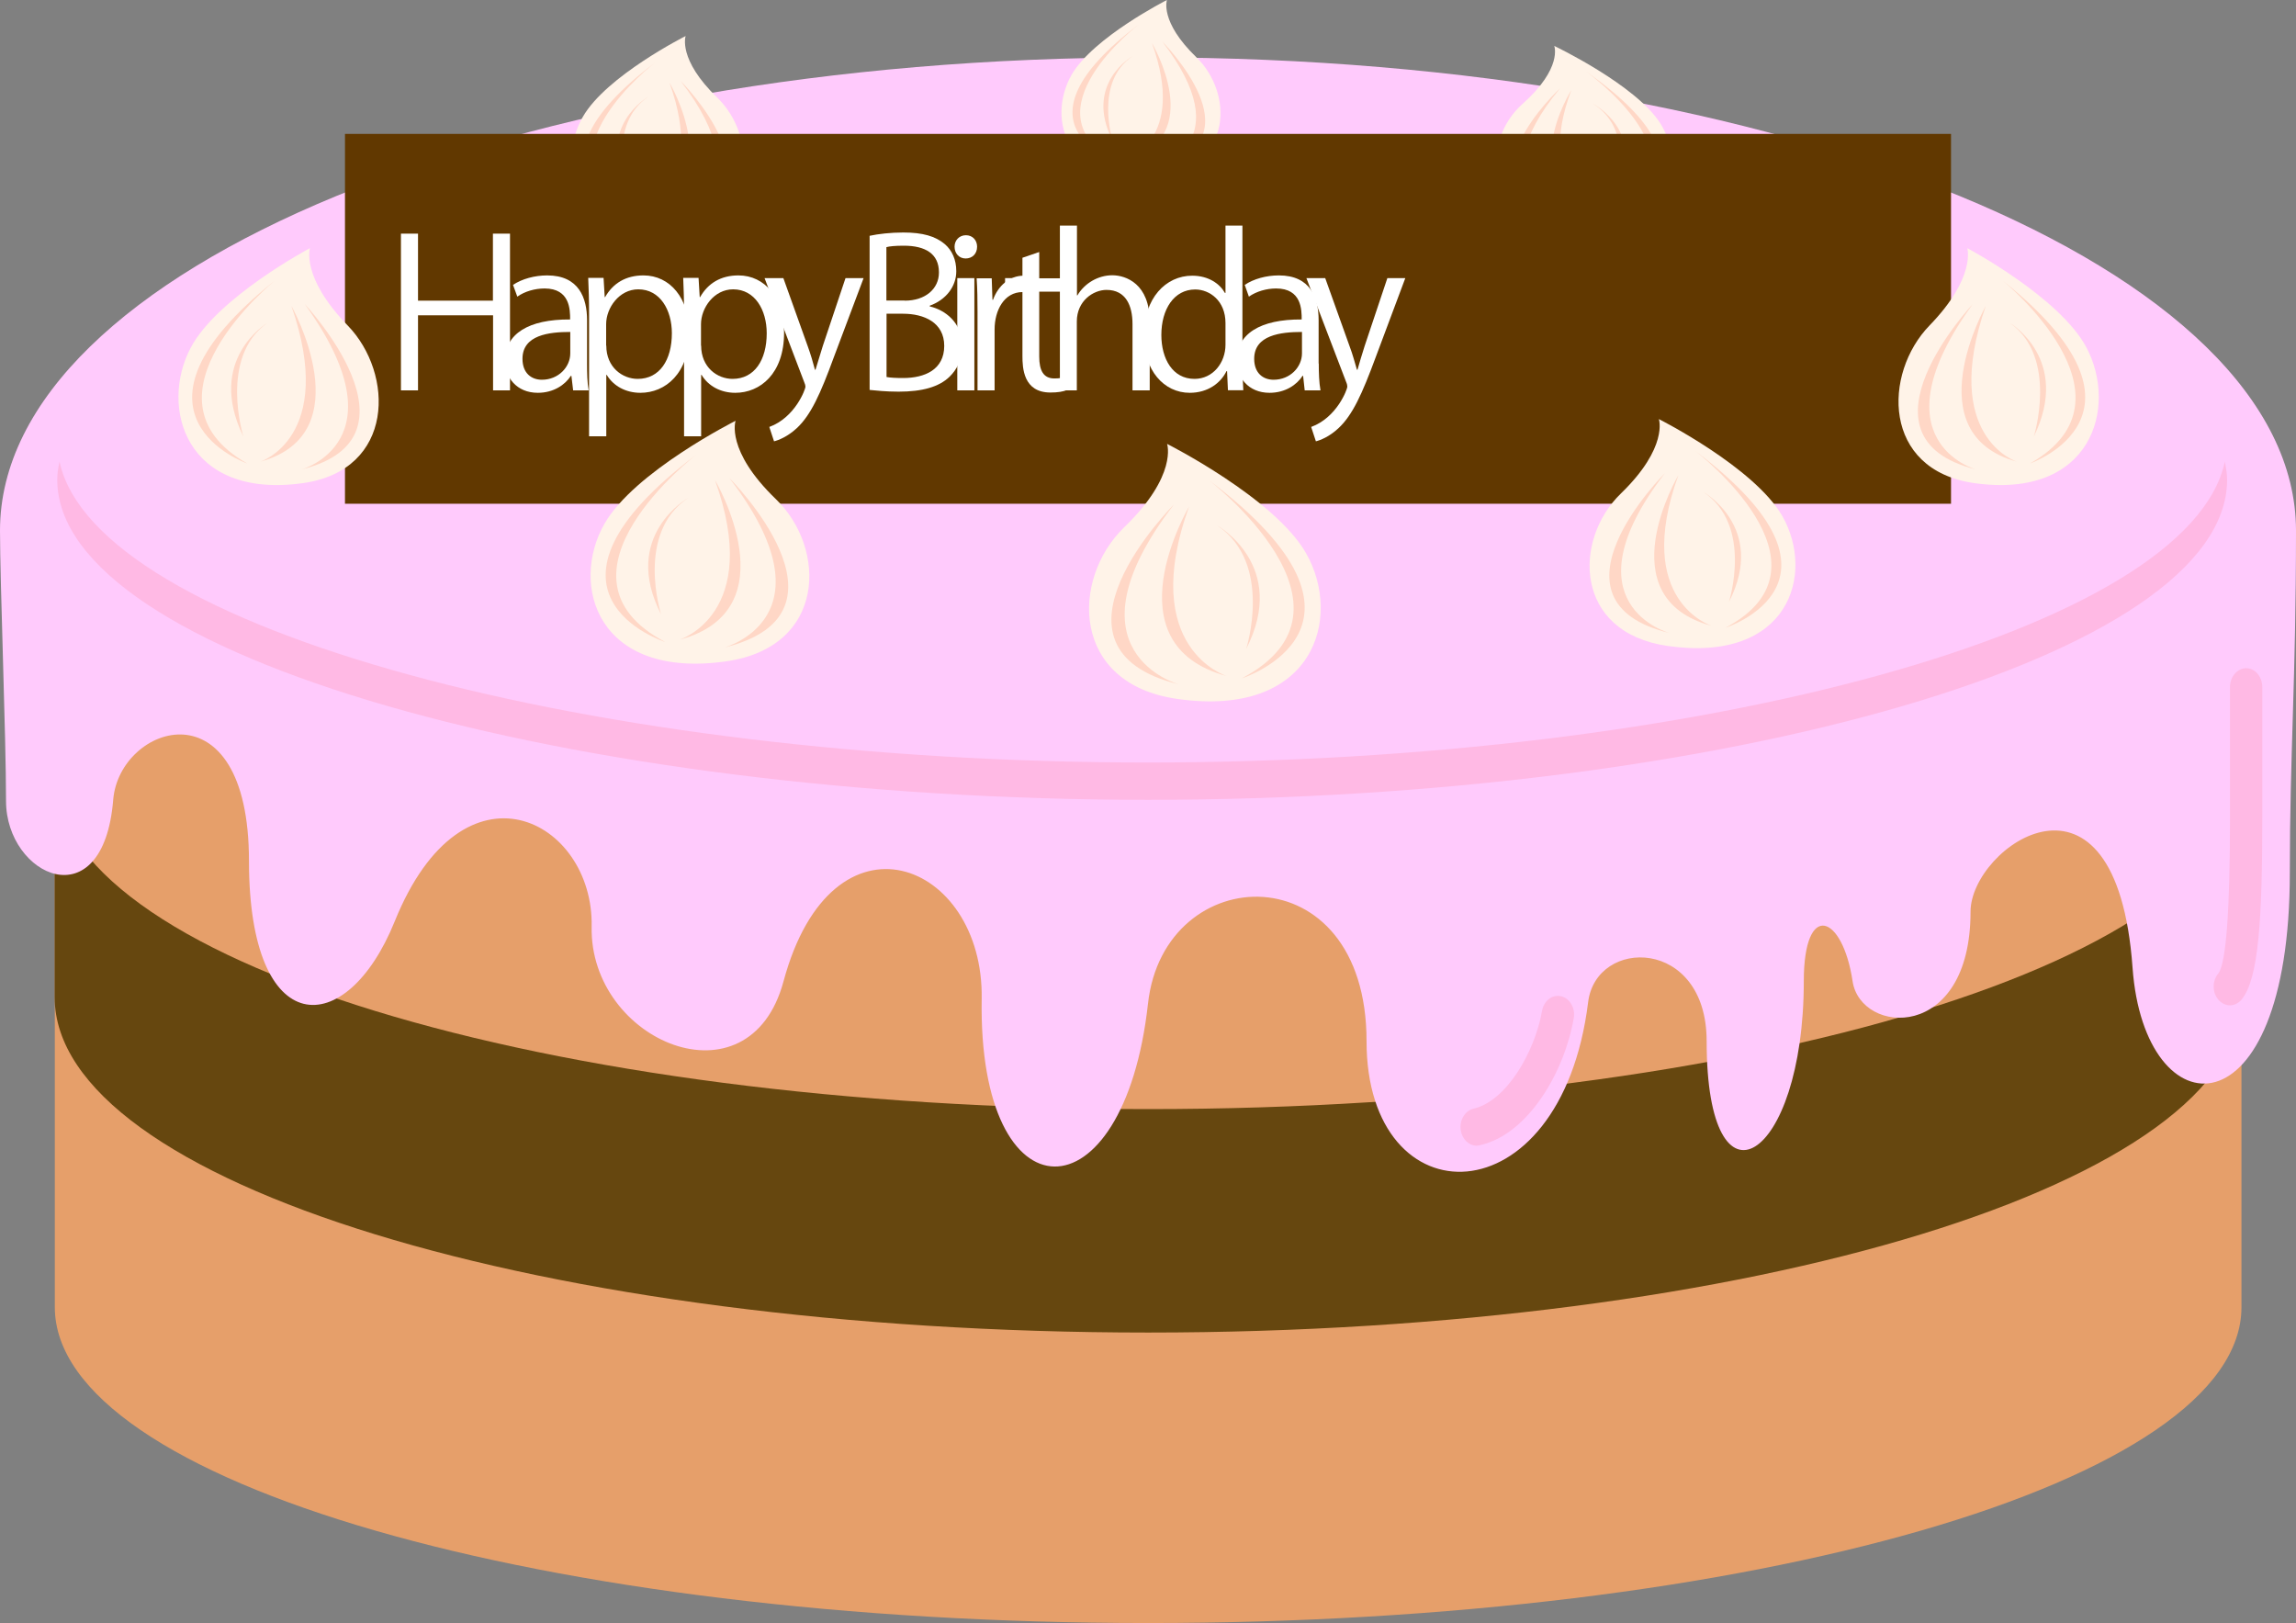 <?xml version="1.0" encoding="utf-8"?>
<!-- Generator: Adobe Illustrator 16.2.0, SVG Export Plug-In . SVG Version: 6.00 Build 0)  -->
<!DOCTYPE svg PUBLIC "-//W3C//DTD SVG 1.1//EN" "http://www.w3.org/Graphics/SVG/1.1/DTD/svg11.dtd">
<svg version="1.1" id="レイヤー_1" xmlns="http://www.w3.org/2000/svg" xmlns:xlink="http://www.w3.org/1999/xlink" x="0px"
	 y="0px" width="16px" height="11.31px" viewBox="0 0 16 11.31" enable-background="new 0 0 16 11.31" xml:space="preserve">
<rect x="0" y="0" width="16" height="11.31" fill="#808080" stroke="none"/>
<g>
	<path fill="#E69F6A" d="M15.62,3.679v5.576V9.108c0,1.216-3.412,2.201-7.619,2.201c-4.208,0-7.619-0.985-7.619-2.201v0.146V3.679"
		/>
	<path fill="#66470F" d="M0.381,6.948c0,1.29,3.411,2.337,7.62,2.337c4.207,0,7.619-1.047,7.619-2.337V5.392
		c0,1.29-3.412,2.336-7.619,2.336c-4.208,0-7.62-1.046-7.62-2.336V6.948z"/>
	<path fill="#FFCAFC" d="M16,3.697c0,1.047-0.043,1.547-0.043,2.384c0,1.859-1.014,1.807-1.096,0.662
		c-0.113-1.564-1.129-0.843-1.129-0.391c0,0.913-0.766,0.86-0.822,0.485c-0.07-0.466-0.34-0.565-0.34,0
		c0,1.256-0.677,1.674-0.677,0.418c0-0.725-0.771-0.726-0.826-0.271c-0.19,1.526-1.544,1.526-1.544,0.271
		c0-1.324-1.412-1.269-1.523-0.262C7.831,8.512,6.815,8.512,6.841,6.96C6.857,6,5.799,5.581,5.46,6.838
		C5.221,7.726,4.106,7.256,4.123,6.456C4.138,5.713,3.23,5.234,2.751,6.419C2.413,7.256,1.735,7.256,1.735,6
		S0.832,5.048,0.789,5.572C0.72,6.419,0.042,6.105,0.042,5.581C0.042,5.128,0,4.057,0,3.697C0,1.877,3.582,0.4,8,0.4
		C12.418,0.4,16,1.877,16,3.697"/>
	<path fill="#FFB9E4" d="M7.999,5.313c-3.851,0-7.332-0.927-7.584-2.096c-0.01,0.042-0.016,0.084-0.016,0.125
		c0,1.232,3.603,2.231,7.601,2.231c3.996,0,7.52-0.999,7.52-2.231c0-0.041-0.008-0.083-0.016-0.125
		C15.254,4.386,11.848,5.313,7.999,5.313"/>
	<path fill="#FFB9E4" d="M10.291,7.983c-0.054,0-0.101-0.044-0.111-0.105c-0.012-0.071,0.028-0.139,0.089-0.153
		c0.23-0.054,0.426-0.395,0.477-0.681c0.012-0.07,0.07-0.117,0.133-0.102c0.061,0.014,0.1,0.083,0.088,0.152
		c-0.064,0.371-0.314,0.808-0.652,0.885C10.305,7.981,10.297,7.983,10.291,7.983"/>
	<path fill="#FFB9E4" d="M15.54,7.005c-0.029,0-0.059-0.014-0.08-0.038c-0.045-0.051-0.045-0.134,0-0.186
		c0.053-0.073,0.08-0.438,0.08-1.081V4.787c0-0.072,0.051-0.131,0.113-0.131c0.062,0,0.112,0.059,0.112,0.131V5.7
		c0,0.695-0.024,1.125-0.146,1.267C15.597,6.991,15.569,7.005,15.54,7.005"/>
	<path fill="#FFF3E8" d="M8.084,1.22c0.507-0.072,0.51-0.572,0.253-0.821C8.079,0.15,8.132,0,8.132,0S7.618,0.26,7.467,0.522
		C7.29,0.834,7.432,1.313,8.084,1.22"/>
	<path fill="#FFD7C6" d="M7.935,0.171c-0.934,0.704-0.16,0.95-0.16,0.95C7.136,0.784,7.935,0.171,7.935,0.171"/>
	<path fill="#FFD7C6" d="M7.893,0.391c0,0-0.343,0.191-0.139,0.591C7.754,0.981,7.623,0.572,7.893,0.391"/>
	<path fill="#FFD7C6" d="M8.028,0.301c0,0,0.389,0.658-0.181,0.81C7.847,1.11,8.272,0.979,8.028,0.301"/>
	<path fill="#FFD7C6" d="M8.1,0.29c0,0,0.688,0.688-0.025,0.86C8.075,1.15,8.643,0.997,8.1,0.29"/>
	<path fill="#FFF3E8" d="M10.899,1.563c-0.561-0.08-0.569-0.589-0.289-0.839c0.281-0.25,0.221-0.404,0.221-0.404
		s0.57,0.271,0.74,0.541C11.77,1.18,11.619,1.667,10.899,1.563"/>
	<path fill="#FFD7C6" d="M11.051,0.497c1.039,0.729,0.188,0.97,0.188,0.97C11.941,1.132,11.051,0.497,11.051,0.497"/>
	<path fill="#FFD7C6" d="M11.1,0.722c0,0,0.381,0.199,0.159,0.604C11.259,1.325,11.401,0.91,11.1,0.722"/>
	<path fill="#FFD7C6" d="M10.95,0.628c0,0-0.42,0.665,0.209,0.828C11.159,1.456,10.69,1.315,10.95,0.628"/>
	<path fill="#FFD7C6" d="M10.871,0.616c0,0-0.753,0.691,0.038,0.876C10.909,1.492,10.278,1.33,10.871,0.616"/>
	<path fill="#FFF3E8" d="M4.726,1.567c0.547-0.078,0.55-0.616,0.273-0.886c-0.278-0.268-0.221-0.43-0.221-0.43
		S4.223,0.53,4.061,0.815C3.869,1.15,4.022,1.668,4.726,1.567"/>
	<path fill="#FFD7C6" d="M4.565,0.436c-1.008,0.76-0.173,1.026-0.173,1.026C3.702,1.098,4.565,0.436,4.565,0.436"/>
	<path fill="#FFD7C6" d="M4.519,0.673c0,0-0.369,0.207-0.149,0.638C4.37,1.311,4.228,0.868,4.519,0.673"/>
	<path fill="#FFD7C6" d="M4.665,0.575c0,0,0.42,0.71-0.194,0.875C4.471,1.45,4.929,1.308,4.665,0.575"/>
	<path fill="#FFD7C6" d="M4.743,0.564c0,0,0.744,0.741-0.027,0.928C4.716,1.492,5.33,1.327,4.743,0.564"/>
	<rect x="2.404" y="0.933" fill="#613800" width="11.192" height="2.577"/>
	<g>
		<path fill="#FFFFFF" d="M3.555,2.72H3.436V2.197H2.913V2.72H2.794V1.628h0.119v0.467h0.522V1.628h0.119V2.72z"/>
		<path fill="#FFFFFF" d="M4.091,2.533c0,0.064,0.001,0.132,0.011,0.187H3.994L3.982,2.619H3.978c-0.04,0.062-0.12,0.118-0.23,0.118
			c-0.149,0-0.229-0.109-0.229-0.223c0-0.188,0.164-0.29,0.454-0.288c0-0.066,0-0.216-0.178-0.216c-0.067,0-0.138,0.02-0.19,0.057
			L3.575,1.985c0.063-0.042,0.151-0.066,0.238-0.066c0.221,0,0.278,0.157,0.278,0.312V2.533z M3.974,2.313
			c-0.148,0-0.333,0.021-0.333,0.187c0,0.101,0.063,0.146,0.135,0.146c0.116,0,0.198-0.089,0.198-0.184V2.313z"/>
		<path fill="#FFFFFF" d="M4.217,2.07c0.055-0.097,0.145-0.151,0.267-0.151c0.185,0,0.319,0.159,0.319,0.399
			c0,0.286-0.168,0.419-0.34,0.419c-0.103,0-0.189-0.048-0.235-0.125H4.225V3.04H4.105V2.189c0-0.103-0.003-0.181-0.006-0.253h0.107
			L4.214,2.07H4.217z M4.225,2.408c0,0.152,0.113,0.232,0.219,0.232c0.153,0,0.238-0.132,0.238-0.318
			c0-0.162-0.082-0.306-0.234-0.306c-0.133,0-0.224,0.129-0.224,0.243V2.408z"/>
		<path fill="#FFFFFF" d="M4.879,2.07c0.055-0.097,0.145-0.151,0.267-0.151c0.185,0,0.318,0.159,0.318,0.399
			c0,0.286-0.167,0.419-0.34,0.419c-0.103,0-0.189-0.048-0.235-0.125H4.886V3.04H4.767V2.189c0-0.103-0.003-0.181-0.006-0.253h0.107
			L4.876,2.07H4.879z M4.886,2.408c0,0.152,0.113,0.232,0.219,0.232c0.153,0,0.238-0.132,0.238-0.318
			c0-0.162-0.082-0.306-0.234-0.306c-0.133,0-0.224,0.129-0.224,0.243V2.408z"/>
		<path fill="#FFFFFF" d="M6.018,1.938L5.81,2.491c-0.093,0.254-0.159,0.4-0.257,0.492c-0.066,0.061-0.13,0.085-0.159,0.092
			L5.361,2.975c0.182-0.067,0.252-0.265,0.252-0.28c0-0.008-0.003-0.02-0.009-0.033L5.328,1.938h0.131l0.17,0.475
			c0.02,0.055,0.038,0.116,0.05,0.163h0.004C5.697,2.529,5.715,2.47,5.734,2.41l0.158-0.472H6.018z"/>
		<path fill="#FFFFFF" d="M6.479,2.135c0.104,0.024,0.226,0.11,0.226,0.275c0,0.098-0.038,0.166-0.088,0.215
			c-0.073,0.071-0.19,0.104-0.355,0.104c-0.09,0-0.158-0.008-0.202-0.012V1.643c0.06-0.013,0.146-0.023,0.235-0.023
			c0.135,0,0.224,0.026,0.289,0.081C6.634,1.744,6.664,1.808,6.664,1.89c0,0.107-0.073,0.2-0.185,0.24V2.135z M6.305,2.095
			c0.145,0,0.238-0.084,0.238-0.195V1.897c0-0.129-0.095-0.185-0.244-0.185c-0.063,0-0.1,0.004-0.122,0.01v0.372H6.305z
			 M6.178,2.627c0.027,0.005,0.066,0.007,0.116,0.007c0.151,0,0.286-0.059,0.286-0.224c0-0.164-0.142-0.224-0.287-0.224H6.178V2.627
			z"/>
		<path fill="#FFFFFF" d="M6.729,1.801c-0.046,0-0.077-0.036-0.077-0.082c0-0.045,0.033-0.08,0.079-0.08
			c0.047,0,0.078,0.035,0.078,0.08C6.809,1.769,6.775,1.801,6.729,1.801z M6.79,2.72H6.671V1.938H6.79V2.72z"/>
		<path fill="#FFFFFF" d="M7.169,2.038C7.156,2.037,7.143,2.035,7.126,2.035c-0.129,0-0.195,0.128-0.195,0.26V2.72H6.812V2.172
			c0-0.083-0.001-0.159-0.006-0.233h0.105l0.005,0.15h0.004c0.035-0.098,0.116-0.168,0.212-0.168c0.013,0,0.023,0.003,0.036,0.004
			V2.038z"/>
		<path fill="#FFFFFF" d="M7.125,1.796l0.117-0.04v0.183h0.203v0.093H7.242v0.452c0,0.099,0.03,0.153,0.106,0.153
			c0.036,0,0.06-0.005,0.08-0.012l0.007,0.092C7.41,2.729,7.37,2.735,7.32,2.735c-0.189,0-0.195-0.172-0.195-0.255V2.031H7.004
			V1.938h0.121V1.796z"/>
		<path fill="#FFFFFF" d="M8.011,2.72H7.892V2.258c0-0.128-0.046-0.238-0.181-0.238c-0.092,0-0.207,0.076-0.207,0.22v0.48H7.386
			V1.572h0.119v0.486h0.003c0.051-0.086,0.146-0.14,0.243-0.14c0.096,0,0.261,0.06,0.261,0.324V2.72z"/>
		<path fill="#FFFFFF" d="M8.658,2.526c0,0.063,0.003,0.141,0.006,0.193H8.557L8.551,2.586H8.547
			c-0.04,0.082-0.129,0.151-0.256,0.151c-0.18,0-0.32-0.156-0.32-0.397c0-0.264,0.154-0.419,0.337-0.419
			c0.114,0,0.192,0.056,0.228,0.12H8.54V1.572h0.118V2.526z M8.54,2.251c0-0.156-0.111-0.234-0.211-0.234
			c-0.148,0-0.236,0.138-0.236,0.317c0,0.165,0.078,0.306,0.231,0.306c0.129,0,0.216-0.113,0.216-0.238V2.251z"/>
		<path fill="#FFFFFF" d="M9.19,2.533c0,0.064,0.002,0.132,0.012,0.187H9.092L9.081,2.619H9.077c-0.04,0.062-0.12,0.118-0.23,0.118
			c-0.149,0-0.229-0.109-0.229-0.223c0-0.188,0.164-0.29,0.453-0.288c0-0.066,0-0.216-0.178-0.216c-0.067,0-0.137,0.02-0.19,0.057
			L8.674,1.985c0.063-0.042,0.15-0.066,0.238-0.066c0.221,0,0.277,0.157,0.277,0.312V2.533z M9.073,2.313
			C8.924,2.313,8.74,2.335,8.74,2.5c0,0.101,0.063,0.146,0.135,0.146c0.116,0,0.198-0.089,0.198-0.184V2.313z"/>
		<path fill="#FFFFFF" d="M9.793,1.938L9.586,2.491c-0.094,0.254-0.16,0.4-0.258,0.492C9.263,3.044,9.199,3.068,9.17,3.075
			L9.137,2.975c0.182-0.067,0.252-0.265,0.252-0.28c0-0.008-0.002-0.02-0.008-0.033L9.104,1.938h0.131l0.17,0.475
			c0.021,0.055,0.037,0.116,0.051,0.163h0.004C9.473,2.529,9.491,2.47,9.51,2.41l0.158-0.472H9.793z"/>
	</g>
	<path fill="#FFF3E8" d="M5.061,4.608c0.697-0.1,0.701-0.787,0.347-1.129C5.054,3.138,5.126,2.932,5.126,2.932
		S4.419,3.287,4.212,3.65C3.968,4.077,4.164,4.736,5.061,4.608"/>
	<path fill="#FFD7C6" d="M4.855,3.166c-1.285,0.968-0.22,1.307-0.22,1.307C3.756,4.009,4.855,3.166,4.855,3.166"/>
	<path fill="#FFD7C6" d="M4.796,3.469c0,0-0.471,0.263-0.189,0.812C4.607,4.28,4.425,3.718,4.796,3.469"/>
	<path fill="#FFD7C6" d="M4.982,3.344c0,0,0.535,0.905-0.248,1.114C4.734,4.458,5.318,4.277,4.982,3.344"/>
	<path fill="#FFD7C6" d="M5.082,3.33c0,0,0.947,0.943-0.035,1.182C5.046,4.512,5.83,4.303,5.082,3.33"/>
	<path fill="#FFF3E8" d="M8.204,4.87C7.464,4.765,7.46,4.037,7.834,3.674c0.375-0.362,0.299-0.581,0.299-0.581
		S8.881,3.47,9.101,3.854C9.36,4.307,9.153,5.005,8.204,4.87"/>
	<path fill="#FFD7C6" d="M8.42,3.342c1.361,1.025,0.233,1.385,0.233,1.385C9.586,4.235,8.42,3.342,8.42,3.342"/>
	<path fill="#FFD7C6" d="M8.483,3.662c0,0,0.499,0.279,0.201,0.86C8.684,4.522,8.875,3.926,8.483,3.662"/>
	<path fill="#FFD7C6" d="M8.286,3.53c0,0-0.566,0.959,0.264,1.181C8.549,4.711,7.93,4.52,8.286,3.53"/>
	<path fill="#FFD7C6" d="M8.18,3.516c0,0-1.003,1,0.037,1.253C8.217,4.769,7.388,4.546,8.18,3.516"/>
	<path fill="#FFF3E8" d="M11.622,4.501c-0.656-0.094-0.66-0.741-0.326-1.063c0.332-0.322,0.264-0.518,0.264-0.518
		s0.666,0.336,0.861,0.677C12.651,4.001,12.465,4.621,11.622,4.501"/>
	<path fill="#FFD7C6" d="M11.815,3.143c1.211,0.912,0.209,1.231,0.209,1.231C12.851,3.937,11.815,3.143,11.815,3.143"/>
	<path fill="#FFD7C6" d="M11.87,3.428c0,0,0.443,0.248,0.179,0.765C12.048,4.192,12.219,3.663,11.87,3.428"/>
	<path fill="#FFD7C6" d="M11.696,3.311c0,0-0.504,0.852,0.232,1.05C11.928,4.36,11.378,4.189,11.696,3.311"/>
	<path fill="#FFD7C6" d="M11.602,3.297c0,0-0.893,0.89,0.033,1.114C11.635,4.411,10.897,4.213,11.602,3.297"/>
	<path fill="#FFF3E8" d="M2.114,3.366c0.638-0.092,0.635-0.763,0.308-1.099C2.096,1.931,2.16,1.729,2.16,1.729
		S1.515,2.071,1.329,2.423C1.109,2.838,1.294,3.482,2.114,3.366"/>
	<path fill="#FFD7C6" d="M1.914,1.956C0.744,2.89,1.722,3.229,1.722,3.229C0.914,2.77,1.914,1.956,1.914,1.956"/>
	<path fill="#FFD7C6" d="M1.862,2.251c0,0-0.429,0.253-0.166,0.791C1.696,3.042,1.524,2.491,1.862,2.251"/>
	<path fill="#FFD7C6" d="M2.031,2.132c0,0,0.498,0.888-0.217,1.085C1.814,3.217,2.347,3.046,2.031,2.132"/>
	<path fill="#FFD7C6" d="M2.123,2.118c0,0,0.876,0.931-0.022,1.153C2.101,3.271,2.816,3.074,2.123,2.118"/>
	<path fill="#FFF3E8" d="M13.756,3.366c-0.639-0.092-0.636-0.763-0.309-1.099c0.326-0.337,0.262-0.538,0.262-0.538
		s0.645,0.342,0.831,0.693C14.76,2.838,14.576,3.482,13.756,3.366"/>
	<path fill="#FFD7C6" d="M13.957,1.956c1.169,0.934,0.19,1.273,0.19,1.273C14.957,2.77,13.957,1.956,13.957,1.956"/>
	<path fill="#FFD7C6" d="M14.007,2.251c0,0,0.429,0.253,0.166,0.791C14.173,3.042,14.345,2.491,14.007,2.251"/>
	<path fill="#FFD7C6" d="M13.838,2.132c0,0-0.498,0.888,0.217,1.085C14.055,3.217,13.522,3.046,13.838,2.132"/>
	<path fill="#FFD7C6" d="M13.748,2.118c0,0-0.876,0.931,0.022,1.153C13.77,3.271,13.053,3.074,13.748,2.118"/>
</g>
</svg>
